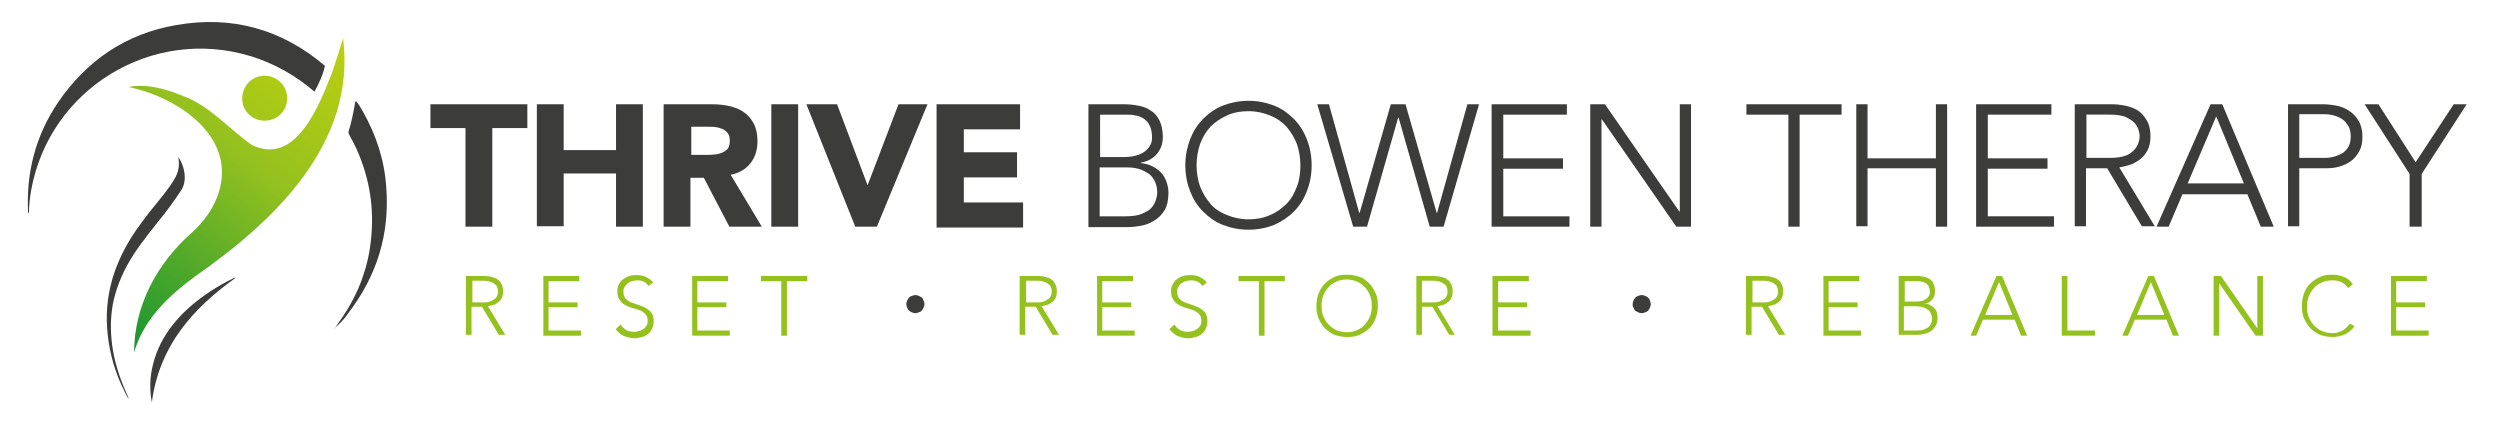 <?xml version="1.0" encoding="utf-8"?>
<!-- Generator: Adobe Illustrator 28.1.0, SVG Export Plug-In . SVG Version: 6.00 Build 0)  -->
<svg version="1.1" id="Layer_1" xmlns="http://www.w3.org/2000/svg" xmlns:xlink="http://www.w3.org/1999/xlink" x="0px" y="0px"
	 viewBox="0 0 577.9 101.3" style="enable-background:new 0 0 577.9 101.3;" xml:space="preserve">
<style type="text/css">
	.st0{fill:url(#SVGID_1_);}
	.st1{fill:#3C3C3B;}
	.st2{fill:#BDAE83;}
	.st3{fill:url(#SVGID_00000066481926328530758830000014729701419693888682_);}
	.st4{fill:#95C11F;}
</style>
<g>
	<linearGradient id="SVGID_1_" gradientUnits="userSpaceOnUse" x1="91.862" y1="-21.591" x2="11.58" y2="78.219">
		<stop  offset="0" style="stop-color:#DEDC00"/>
		<stop  offset="0.522" style="stop-color:#95C11F"/>
		<stop  offset="1" style="stop-color:#008D36"/>
	</linearGradient>
	<path class="st0" d="M76.8,16.7c1.2-3.6,1.7-5.2,2.5-7.9c3.1,24.4-15.9,42.3-34.2,55.1c-6.2,4.5-12,10.1-14.1,17.6
		C31,70.8,36.2,61,44.2,53.9c2.9-2.6,5.2-5.7,6.4-9.5c4-13.1-9.8-22-20.9-24.3c4.1-0.8,8.5,0.4,12.4,2c6.4,2.3,10.7,7.6,16.1,11.4
		C68.4,38.5,73.8,24.3,76.8,16.7z"/>
	<path class="st1" d="M77.5,75.7c0.6-0.9,1.2-1.7,1.8-2.6c3.5-5.2,5.7-11,6.4-17.2c0.9-7.5-0.2-14.6-3.3-21.5
		c-0.5-1.1-1.1-2.2-1.7-3.3c-0.1-0.2-0.2-0.5-0.1-0.8c0.7-2.2,1.1-4.4,1.5-6.6c0-0.1,0-0.2,0.2-0.3c0.7,0.7,1.1,1.6,1.6,2.4
		c3.1,5.5,5,11.3,5.4,17.6c0.8,10.8-2.2,20.4-8.8,29C79.7,73.6,78.7,74.7,77.5,75.7L77.5,75.7z"/>
	<path class="st2" d="M77.6,75.7c-0.1,0.1-0.1,0.3-0.4,0.2C77.3,75.8,77.4,75.7,77.6,75.7C77.5,75.7,77.6,75.7,77.6,75.7z"/>
	<path class="st2" d="M24.7,90.5C24.6,90.5,24.6,90.5,24.7,90.5C24.6,90.5,24.6,90.5,24.7,90.5C24.6,90.5,24.7,90.5,24.7,90.5
		C24.7,90.5,24.7,90.5,24.7,90.5z"/>
	<path class="st2" d="M35.9,34.2C35.9,34.1,35.8,34.1,35.9,34.2c-0.1-0.1-0.1-0.1-0.1-0.1C35.9,34.1,35.9,34.1,35.9,34.2
		C35.9,34.2,35.9,34.2,35.9,34.2z"/>
	<g>
		<path class="st1" d="M75.1,15.2C65.2,6.8,53.7,3.5,40.7,5.8c-11.6,2-20.7,8.2-27.3,17.9C8.2,31.4,6,40,6.5,49.2c0.1,0,0.2,0,0.2,0
			c0-1.7,0.2-3.4,0.5-5.2C11.4,20.6,35.1,6,58,13c5.5,1.7,10.4,4.5,14.7,8.2C73.7,19.3,74.7,17.3,75.1,15.2z"/>
		<path class="st1" d="M41.2,36.3c1.3,1.7,2.2,5.2,0.8,7.5c-1.7,2.6-3.5,5.1-5.5,7.5c-2.6,3.3-5.2,6.5-7.2,10.2
			c-1.8,3.4-3.1,7-3.5,10.8c-0.7,6.8,0.9,13.1,3.7,19.2c0.1,0.2,0.2,0.5,0.3,0.7c-0.5-0.5-0.7-1.1-1-1.7c-2.1-4.1-3.4-8.5-3.9-13.1
			c-1-8.9,1.5-16.8,6.5-24.1c2-2.9,4.2-5.6,6.4-8.3c1-1.3,2-2.6,2.8-4.1C41.4,39.3,41.5,37.8,41.2,36.3L41.2,36.3z"/>
		
			<linearGradient id="SVGID_00000125599167659199649190000012950739638774887340_" gradientUnits="userSpaceOnUse" x1="91.744" y1="-15.235" x2="11.461" y2="84.575">
			<stop  offset="0" style="stop-color:#DEDC00"/>
			<stop  offset="0.522" style="stop-color:#95C11F"/>
			<stop  offset="1" style="stop-color:#008D36"/>
		</linearGradient>
		<path style="fill:url(#SVGID_00000125599167659199649190000012950739638774887340_);" d="M61.2,17.5c2.9,0,5.2,2.4,5.2,5.2
			c0,2.9-2.3,5.2-5.2,5.2c-2.9,0-5.3-2.3-5.2-5.2C56,19.8,58.3,17.5,61.2,17.5z"/>
		<path class="st1" d="M54.5,64.2C44.4,71.4,36.8,80.1,35.1,93c-0.4-1.9-0.4-3.7-0.3-5.5c0.7-6.8,4.1-12.1,9-16.5
			c3.1-2.7,6.5-4.9,10.2-6.7C54.2,64.3,54.3,64.1,54.5,64.2z"/>
		<g>
			<path class="st1" d="M107.6,29.6h-8.1v-5.5h22.4v5.5h-8.1v22.8h-6.2V29.6z"/>
			<path class="st1" d="M124.1,24.1h6.2v10.6h12.1V24.1h6.2v28.3h-6.2V40.1h-12.1v12.2h-6.2V24.1z"/>
			<path class="st1" d="M153.4,24.1h11c1.4,0,2.8,0.1,4.1,0.4c1.3,0.3,2.4,0.7,3.4,1.4c1,0.7,1.7,1.5,2.3,2.6
				c0.6,1.1,0.9,2.5,0.9,4.1c0,2-0.5,3.7-1.6,5.1s-2.6,2.3-4.6,2.7l7.2,12h-7.5l-5.9-11.3h-3.1v11.3h-6.2V24.1z M159.7,35.8h3.7
				c0.6,0,1.2,0,1.8-0.1c0.6,0,1.2-0.2,1.7-0.4c0.5-0.2,0.9-0.5,1.3-0.9c0.3-0.4,0.5-1,0.5-1.8c0-0.7-0.1-1.3-0.4-1.7
				c-0.3-0.4-0.7-0.8-1.1-1c-0.5-0.2-1-0.4-1.6-0.5c-0.6-0.1-1.2-0.1-1.7-0.1h-4.1V35.8z"/>
			<path class="st1" d="M178.3,24.1h6.2v28.3h-6.2V24.1z"/>
			<path class="st1" d="M186.4,24.1h7.1l7,18.6h0.1l7.1-18.6h6.7l-11.7,28.3h-5L186.4,24.1z"/>
			<path class="st1" d="M216.6,24.1h19.2v5.8h-13v5.3h12.3v5.8h-12.3v5.8h13.7v5.8h-20V24.1z"/>
			<path class="st1" d="M251.6,24.1h8.2c1.1,0,2.1,0.1,3.2,0.3c1.1,0.2,2.1,0.5,2.9,1.1c0.9,0.5,1.6,1.3,2.1,2.3
				c0.5,1,0.8,2.3,0.8,3.9c0,1.4-0.4,2.7-1.3,3.8c-0.9,1.1-2.1,1.8-3.8,2.1v0.1c0.9,0.1,1.8,0.3,2.6,0.7c0.8,0.4,1.4,0.8,2,1.4
				c0.6,0.6,1,1.3,1.3,2.1c0.3,0.8,0.5,1.7,0.5,2.7c0,1.6-0.3,3-0.9,4c-0.6,1-1.4,1.8-2.4,2.4c-0.9,0.6-2,1-3.1,1.2
				c-1.1,0.2-2.1,0.3-3.1,0.3h-9V24.1z M254.3,36.3h5.5c1.4,0,2.5-0.2,3.3-0.5c0.9-0.3,1.5-0.7,2-1.2c0.5-0.5,0.8-1,1-1.5
				c0.2-0.5,0.2-1,0.2-1.5c0-1-0.2-1.8-0.5-2.5c-0.3-0.7-0.8-1.2-1.3-1.6c-0.6-0.4-1.2-0.7-2-0.8c-0.7-0.2-1.5-0.2-2.4-0.2h-5.8
				V36.3z M254.3,50h6c1.5,0,2.8-0.2,3.7-0.6c0.9-0.4,1.7-0.8,2.2-1.4c0.5-0.6,0.8-1.2,1-1.8c0.2-0.6,0.3-1.2,0.3-1.7
				c0-1-0.2-1.9-0.6-2.7c-0.4-0.7-0.9-1.4-1.6-1.8s-1.4-0.8-2.2-1s-1.6-0.3-2.5-0.3h-6.4V50z"/>
			<path class="st1" d="M274,38.2c0-2.2,0.4-4.1,1.1-6c0.7-1.8,1.7-3.4,3-4.7c1.3-1.3,2.8-2.4,4.6-3.1c1.8-0.7,3.8-1.1,5.9-1.1
				s4.1,0.4,5.9,1.1c1.8,0.7,3.3,1.8,4.6,3.1c1.3,1.3,2.3,2.9,3,4.7c0.7,1.8,1.1,3.8,1.1,6s-0.4,4.2-1.1,6s-1.7,3.4-3,4.7
				c-1.3,1.3-2.8,2.3-4.6,3.1c-1.8,0.7-3.8,1.1-5.9,1.1s-4.1-0.4-5.9-1.1s-3.3-1.8-4.6-3.1c-1.3-1.3-2.3-2.9-3-4.7
				S274,40.4,274,38.2z M276.6,38.2c0,1.8,0.3,3.4,0.8,4.9c0.6,1.5,1.4,2.8,2.4,4s2.3,2,3.8,2.6c1.5,0.6,3.1,1,5,1
				c1.8,0,3.5-0.3,5-1c1.5-0.6,2.7-1.5,3.8-2.6s1.8-2.4,2.4-4c0.6-1.5,0.8-3.2,0.8-4.9s-0.3-3.4-0.8-4.9c-0.6-1.5-1.4-2.8-2.4-4
				c-1-1.1-2.3-2-3.8-2.6c-1.5-0.6-3.1-1-5-1c-1.8,0-3.5,0.3-5,1s-2.7,1.5-3.8,2.6c-1,1.1-1.8,2.4-2.4,4
				C276.9,34.8,276.6,36.5,276.6,38.2z"/>
			<path class="st1" d="M304.5,24.1h2.7l7,25.1h0.1l7.2-25.1h3.4l7.2,25.1h0.1l7-25.1h2.7l-8.2,28.3h-3.2l-7.2-25.2h-0.1L316,52.4
				h-3.2L304.5,24.1z"/>
			<path class="st1" d="M344.9,24.1h17.3v2.4h-14.7v10.1h13.8v2.4h-13.8v11h15.3v2.4h-18V24.1z"/>
			<path class="st1" d="M367.6,24.1h3.4l17.2,24.8h0.1V24.1h2.6v28.3h-3.4l-17.2-24.8h-0.1v24.8h-2.6V24.1z"/>
			<path class="st1" d="M413.4,26.5h-9.7v-2.4h22v2.4H416v25.9h-2.6V26.5z"/>
			<path class="st1" d="M429.1,24.1h2.6v12.5h15.8V24.1h2.6v28.3h-2.6V38.9h-15.8v13.4h-2.6V24.1z"/>
			<path class="st1" d="M456.9,24.1h17.3v2.4h-14.7v10.1h13.8v2.4h-13.8v11h15.3v2.4h-18V24.1z"/>
			<path class="st1" d="M479.6,24.1h7.4c0.4,0,0.9,0,1.5,0c0.6,0,1.3,0.1,2.1,0.2c0.7,0.1,1.5,0.3,2.3,0.6c0.8,0.3,1.5,0.7,2.1,1.3
				c0.6,0.6,1.1,1.3,1.5,2.1c0.4,0.9,0.6,1.9,0.6,3.1c0,1.4-0.2,2.5-0.7,3.4c-0.5,0.9-1.1,1.6-1.8,2.1c-0.7,0.5-1.5,1-2.3,1.2
				c-0.9,0.3-1.7,0.5-2.4,0.6l8.2,13.6h-3l-8-13.4h-4.9v13.4h-2.6V24.1z M482.3,36.5h5.6c1.4,0,2.5-0.2,3.4-0.5
				c0.9-0.3,1.5-0.8,2-1.3c0.5-0.5,0.8-1.1,1-1.6c0.2-0.6,0.3-1.1,0.3-1.6c0-0.5-0.1-1-0.3-1.6c-0.2-0.6-0.5-1.1-1-1.6
				c-0.5-0.5-1.2-0.9-2-1.3c-0.9-0.3-2-0.5-3.4-0.5h-5.6V36.5z"/>
			<path class="st1" d="M511,24.1h2.7l11.9,28.3h-3l-3.1-7.5h-15l-3.2,7.5h-2.8L511,24.1z M512.3,26.9l-6.6,15.5h13L512.3,26.9z"/>
			<path class="st1" d="M528.7,24.1h8.2c1,0,2,0.1,3.1,0.3c1.1,0.2,2.1,0.6,3,1.2c0.9,0.6,1.6,1.3,2.2,2.3c0.6,1,0.9,2.2,0.9,3.7
				c0,1.3-0.2,2.4-0.7,3.3c-0.5,0.9-1.1,1.7-1.9,2.3c-0.8,0.6-1.7,1-2.7,1.3c-1,0.3-2.1,0.4-3.2,0.4h-6.1v13.4h-2.6V24.1z
				 M531.4,36.5h6c0.7,0,1.5-0.1,2.2-0.3s1.4-0.5,1.9-0.8c0.6-0.4,1-0.9,1.4-1.5c0.3-0.6,0.5-1.4,0.5-2.4c0-0.9-0.2-1.7-0.5-2.3
				c-0.4-0.6-0.8-1.2-1.4-1.6c-0.6-0.4-1.2-0.7-2-0.9c-0.7-0.2-1.5-0.3-2.2-0.3h-5.8V36.5z"/>
			<path class="st1" d="M557,40.2l-10.4-16.1h3.2l8.6,13.4l8.8-13.4h3l-10.4,16.1v12.2H557V40.2z"/>
		</g>
		<g>
			<g>
				<path class="st4" d="M107.9,63.8h3.6c0.2,0,0.4,0,0.7,0c0.3,0,0.6,0.1,1,0.1c0.4,0.1,0.7,0.2,1.1,0.3c0.4,0.1,0.7,0.4,1,0.6
					s0.5,0.6,0.7,1c0.2,0.4,0.3,0.9,0.3,1.5c0,0.7-0.1,1.2-0.3,1.6c-0.2,0.4-0.5,0.8-0.9,1c-0.3,0.3-0.7,0.5-1.1,0.6
					c-0.4,0.1-0.8,0.2-1.2,0.3l4,6.6h-1.5l-3.9-6.5h-2.4v6.5h-1.3V63.8z M109.2,69.9h2.7c0.7,0,1.2-0.1,1.6-0.3s0.7-0.4,1-0.6
					c0.2-0.2,0.4-0.5,0.5-0.8c0.1-0.3,0.1-0.5,0.1-0.8s0-0.5-0.1-0.8c-0.1-0.3-0.2-0.6-0.5-0.8c-0.2-0.2-0.6-0.5-1-0.6
					c-0.4-0.2-1-0.3-1.6-0.3h-2.7V69.9z"/>
				<path class="st4" d="M125.5,63.8h8.4V65h-7.1v4.9h6.7V71h-6.7v5.4h7.5v1.2h-8.7V63.8z"/>
				<path class="st4" d="M143.5,75c0.3,0.6,0.8,1,1.3,1.3s1.2,0.4,1.8,0.4c0.4,0,0.8-0.1,1.2-0.2c0.4-0.1,0.7-0.3,1-0.5
					c0.3-0.2,0.5-0.5,0.7-0.8c0.2-0.3,0.2-0.7,0.2-1.1c0-0.5-0.1-0.9-0.3-1.2c-0.2-0.3-0.5-0.6-0.8-0.8c-0.3-0.2-0.7-0.4-1.1-0.5
					c-0.4-0.1-0.9-0.3-1.3-0.4c-0.4-0.1-0.9-0.3-1.3-0.5c-0.4-0.2-0.8-0.4-1.1-0.7s-0.6-0.7-0.8-1.1c-0.2-0.4-0.3-1-0.3-1.6
					c0-0.6,0.1-1.2,0.4-1.6c0.2-0.5,0.6-0.9,1-1.2c0.4-0.3,0.9-0.6,1.4-0.7c0.5-0.2,1.1-0.2,1.7-0.2c0.8,0,1.5,0.1,2.1,0.4
					c0.6,0.3,1.2,0.7,1.7,1.3l-1.1,0.8c-0.3-0.5-0.7-0.8-1.1-1c-0.4-0.2-1-0.3-1.5-0.3c-0.4,0-0.8,0.1-1.2,0.2
					c-0.4,0.1-0.7,0.3-1,0.5c-0.3,0.2-0.5,0.5-0.7,0.8c-0.2,0.3-0.3,0.7-0.3,1.1c0,0.7,0.2,1.2,0.5,1.6c0.4,0.4,0.8,0.7,1.3,0.9
					c0.5,0.2,1.1,0.4,1.7,0.6c0.6,0.2,1.2,0.4,1.7,0.7c0.5,0.3,1,0.7,1.3,1.1c0.4,0.5,0.5,1.2,0.5,2c0,0.6-0.1,1.2-0.4,1.7
					c-0.2,0.5-0.5,0.9-0.9,1.2c-0.4,0.3-0.9,0.6-1.4,0.7s-1.1,0.3-1.6,0.3c-0.9,0-1.7-0.2-2.5-0.5s-1.4-0.9-2-1.6L143.5,75z"/>
				<path class="st4" d="M159.9,63.8h8.4V65h-7.1v4.9h6.7V71h-6.7v5.4h7.5v1.2h-8.7V63.8z"/>
				<path class="st4" d="M180.6,65h-4.7v-1.2h10.7V65h-4.7v12.6h-1.3V65z"/>
				<path class="st1" d="M209.5,70.3c0-0.3,0.1-0.6,0.2-0.8c0.1-0.3,0.3-0.5,0.4-0.7c0.2-0.2,0.4-0.3,0.7-0.4
					c0.3-0.1,0.5-0.2,0.8-0.2s0.6,0.1,0.8,0.2c0.3,0.1,0.5,0.3,0.7,0.4c0.2,0.2,0.3,0.4,0.4,0.7c0.1,0.3,0.2,0.5,0.2,0.8
					s-0.1,0.6-0.2,0.8c-0.1,0.3-0.3,0.5-0.4,0.7c-0.2,0.2-0.4,0.3-0.7,0.4c-0.3,0.1-0.5,0.2-0.8,0.2s-0.6-0.1-0.8-0.2
					c-0.3-0.1-0.5-0.3-0.7-0.4c-0.2-0.2-0.3-0.4-0.4-0.7C209.6,70.9,209.5,70.6,209.5,70.3z"/>
				<path class="st4" d="M235.9,63.8h3.6c0.2,0,0.4,0,0.7,0c0.3,0,0.6,0.1,1,0.1c0.4,0.1,0.7,0.2,1.1,0.3c0.4,0.1,0.7,0.4,1,0.6
					s0.5,0.6,0.7,1c0.2,0.4,0.3,0.9,0.3,1.5c0,0.7-0.1,1.2-0.3,1.6c-0.2,0.4-0.5,0.8-0.9,1c-0.3,0.3-0.7,0.5-1.1,0.6
					c-0.4,0.1-0.8,0.2-1.2,0.3l4,6.6h-1.5l-3.9-6.5h-2.4v6.5h-1.3V63.8z M237.2,69.9h2.7c0.7,0,1.2-0.1,1.6-0.3s0.7-0.4,1-0.6
					c0.2-0.2,0.4-0.5,0.5-0.8c0.1-0.3,0.1-0.5,0.1-0.8s0-0.5-0.1-0.8c-0.1-0.3-0.2-0.6-0.5-0.8c-0.2-0.2-0.6-0.5-1-0.6
					c-0.4-0.2-1-0.3-1.6-0.3h-2.7V69.9z"/>
				<path class="st4" d="M253.5,63.8h8.4V65h-7.1v4.9h6.7V71h-6.7v5.4h7.5v1.2h-8.7V63.8z"/>
				<path class="st4" d="M271.5,75c0.3,0.6,0.8,1,1.3,1.3s1.2,0.4,1.8,0.4c0.4,0,0.8-0.1,1.2-0.2c0.4-0.1,0.7-0.3,1-0.5
					c0.3-0.2,0.5-0.5,0.7-0.8c0.2-0.3,0.2-0.7,0.2-1.1c0-0.5-0.1-0.9-0.3-1.2c-0.2-0.3-0.5-0.6-0.8-0.8c-0.3-0.2-0.7-0.4-1.1-0.5
					c-0.4-0.1-0.9-0.3-1.3-0.4c-0.4-0.1-0.9-0.3-1.3-0.5c-0.4-0.2-0.8-0.4-1.1-0.7s-0.6-0.7-0.8-1.1c-0.2-0.4-0.3-1-0.3-1.6
					c0-0.6,0.1-1.2,0.4-1.6c0.2-0.5,0.6-0.9,1-1.2c0.4-0.3,0.9-0.6,1.4-0.7c0.5-0.2,1.1-0.2,1.7-0.2c0.8,0,1.5,0.1,2.1,0.4
					c0.6,0.3,1.2,0.7,1.7,1.3l-1.1,0.8c-0.3-0.5-0.7-0.8-1.1-1c-0.4-0.2-1-0.3-1.5-0.3c-0.4,0-0.8,0.1-1.2,0.2
					c-0.4,0.1-0.7,0.3-1,0.5c-0.3,0.2-0.5,0.5-0.7,0.8c-0.2,0.3-0.3,0.7-0.3,1.1c0,0.7,0.2,1.2,0.5,1.6c0.4,0.4,0.8,0.7,1.3,0.9
					c0.5,0.2,1.1,0.4,1.7,0.6c0.6,0.2,1.2,0.4,1.7,0.7c0.5,0.3,1,0.7,1.3,1.1c0.4,0.5,0.5,1.2,0.5,2c0,0.6-0.1,1.2-0.4,1.7
					c-0.2,0.5-0.5,0.9-0.9,1.2c-0.4,0.3-0.9,0.6-1.4,0.7s-1.1,0.3-1.6,0.3c-0.9,0-1.7-0.2-2.5-0.5s-1.4-0.9-2-1.6L271.5,75z"/>
				<path class="st4" d="M291,65h-4.7v-1.2H297V65h-4.7v12.6H291V65z"/>
				<path class="st4" d="M304.3,70.7c0-1.1,0.2-2,0.5-2.9c0.4-0.9,0.8-1.6,1.5-2.3c0.6-0.6,1.4-1.1,2.2-1.5c0.9-0.4,1.8-0.5,2.9-0.5
					c1.1,0,2,0.2,2.9,0.5s1.6,0.9,2.2,1.5c0.6,0.6,1.1,1.4,1.5,2.3c0.4,0.9,0.5,1.8,0.5,2.9s-0.2,2-0.5,2.9
					c-0.4,0.9-0.8,1.7-1.5,2.3c-0.6,0.6-1.4,1.1-2.2,1.5c-0.9,0.4-1.8,0.5-2.9,0.5c-1.1,0-2-0.2-2.9-0.5c-0.9-0.4-1.6-0.9-2.2-1.5
					c-0.6-0.6-1.1-1.4-1.5-2.3C304.4,72.7,304.3,71.7,304.3,70.7z M305.5,70.7c0,0.9,0.1,1.7,0.4,2.4c0.3,0.7,0.7,1.4,1.2,1.9
					c0.5,0.5,1.1,1,1.8,1.3s1.5,0.5,2.4,0.5c0.9,0,1.7-0.2,2.4-0.5s1.3-0.7,1.8-1.3c0.5-0.5,0.9-1.2,1.2-1.9
					c0.3-0.7,0.4-1.5,0.4-2.4s-0.1-1.7-0.4-2.4s-0.7-1.4-1.2-1.9c-0.5-0.5-1.1-1-1.8-1.3s-1.5-0.5-2.4-0.5c-0.9,0-1.7,0.2-2.4,0.5
					s-1.3,0.7-1.8,1.3c-0.5,0.5-0.9,1.2-1.2,1.9S305.5,69.8,305.5,70.7z"/>
				<path class="st4" d="M327.4,63.8h3.6c0.2,0,0.4,0,0.7,0c0.3,0,0.6,0.1,1,0.1c0.4,0.1,0.7,0.2,1.1,0.3c0.4,0.1,0.7,0.4,1,0.6
					s0.5,0.6,0.7,1c0.2,0.4,0.3,0.9,0.3,1.5c0,0.7-0.1,1.2-0.3,1.6c-0.2,0.4-0.5,0.8-0.9,1c-0.3,0.3-0.7,0.5-1.1,0.6
					c-0.4,0.1-0.8,0.2-1.2,0.3l4,6.6H335l-3.9-6.5h-2.4v6.5h-1.3V63.8z M328.7,69.9h2.7c0.7,0,1.2-0.1,1.6-0.3s0.7-0.4,1-0.6
					c0.2-0.2,0.4-0.5,0.5-0.8c0.1-0.3,0.1-0.5,0.1-0.8s0-0.5-0.1-0.8c-0.1-0.3-0.2-0.6-0.5-0.8c-0.2-0.2-0.6-0.5-1-0.6
					c-0.4-0.2-1-0.3-1.6-0.3h-2.7V69.9z"/>
				<path class="st4" d="M345,63.8h8.4V65h-7.1v4.9h6.7V71h-6.7v5.4h7.5v1.2H345V63.8z"/>
				<path class="st1" d="M377.4,70.3c0-0.3,0.1-0.6,0.2-0.8c0.1-0.3,0.3-0.5,0.4-0.7c0.2-0.2,0.4-0.3,0.7-0.4
					c0.3-0.1,0.5-0.2,0.8-0.2s0.6,0.1,0.8,0.2c0.3,0.1,0.5,0.3,0.7,0.4c0.2,0.2,0.3,0.4,0.4,0.7c0.1,0.3,0.2,0.5,0.2,0.8
					s-0.1,0.6-0.2,0.8c-0.1,0.3-0.3,0.5-0.4,0.7c-0.2,0.2-0.4,0.3-0.7,0.4c-0.3,0.1-0.5,0.2-0.8,0.2s-0.6-0.1-0.8-0.2
					c-0.3-0.1-0.5-0.3-0.7-0.4c-0.2-0.2-0.3-0.4-0.4-0.7C377.4,70.9,377.4,70.6,377.4,70.3z"/>
				<path class="st4" d="M403.8,63.8h3.6c0.2,0,0.4,0,0.7,0c0.3,0,0.6,0.1,1,0.1c0.4,0.1,0.7,0.2,1.1,0.3c0.4,0.1,0.7,0.4,1,0.6
					s0.5,0.6,0.7,1c0.2,0.4,0.3,0.9,0.3,1.5c0,0.7-0.1,1.2-0.3,1.6c-0.2,0.4-0.5,0.8-0.9,1c-0.3,0.3-0.7,0.5-1.1,0.6
					c-0.4,0.1-0.8,0.2-1.2,0.3l4,6.6h-1.5l-3.9-6.5h-2.4v6.5h-1.3V63.8z M405.1,69.9h2.7c0.7,0,1.2-0.1,1.6-0.3s0.7-0.4,1-0.6
					c0.2-0.2,0.4-0.5,0.5-0.8c0.1-0.3,0.1-0.5,0.1-0.8s0-0.5-0.1-0.8c-0.1-0.3-0.2-0.6-0.5-0.8c-0.2-0.2-0.6-0.5-1-0.6
					c-0.4-0.2-1-0.3-1.6-0.3h-2.7V69.9z"/>
				<path class="st4" d="M421.4,63.8h8.4V65h-7.1v4.9h6.7V71h-6.7v5.4h7.5v1.2h-8.7V63.8z"/>
				<path class="st4" d="M438.9,63.8h4c0.5,0,1,0,1.6,0.1c0.5,0.1,1,0.3,1.4,0.5s0.8,0.6,1,1.1c0.3,0.5,0.4,1.1,0.4,1.9
					c0,0.7-0.2,1.3-0.6,1.8s-1,0.9-1.8,1v0c0.5,0,0.9,0.1,1.2,0.3c0.4,0.2,0.7,0.4,1,0.7s0.5,0.6,0.6,1c0.1,0.4,0.2,0.8,0.2,1.3
					c0,0.8-0.2,1.4-0.5,1.9c-0.3,0.5-0.7,0.9-1.1,1.2c-0.5,0.3-1,0.5-1.5,0.6c-0.5,0.1-1,0.2-1.5,0.2h-4.4V63.8z M440.2,69.7h2.7
					c0.7,0,1.2-0.1,1.6-0.2c0.4-0.2,0.7-0.4,1-0.6c0.2-0.2,0.4-0.5,0.5-0.7s0.1-0.5,0.1-0.7c0-0.5-0.1-0.9-0.2-1.2
					c-0.2-0.3-0.4-0.6-0.7-0.8s-0.6-0.3-1-0.4c-0.4-0.1-0.7-0.1-1.1-0.1h-2.8V69.7z M440.2,76.4h2.9c0.8,0,1.4-0.1,1.8-0.3
					c0.5-0.2,0.8-0.4,1.1-0.7c0.2-0.3,0.4-0.6,0.5-0.9c0.1-0.3,0.1-0.6,0.1-0.8c0-0.5-0.1-0.9-0.3-1.3c-0.2-0.4-0.4-0.7-0.8-0.9
					s-0.7-0.4-1.1-0.5c-0.4-0.1-0.8-0.2-1.2-0.2h-3.1V76.4z"/>
				<path class="st4" d="M461.5,63.8h1.3l5.8,13.8h-1.4l-1.5-3.7h-7.3l-1.6,3.7h-1.3L461.5,63.8z M462.1,65.2l-3.2,7.6h6.3
					L462.1,65.2z"/>
				<path class="st4" d="M476.6,63.8h1.3v12.6h6.4v1.2h-7.7V63.8z"/>
				<path class="st4" d="M496.6,63.8h1.3l5.8,13.8h-1.4l-1.5-3.7h-7.3l-1.6,3.7h-1.3L496.6,63.8z M497.2,65.2l-3.2,7.6h6.3
					L497.2,65.2z"/>
				<path class="st4" d="M511.7,63.8h1.7l8.4,12.1h0V63.8h1.3v13.8h-1.7l-8.4-12.1h0v12.1h-1.3V63.8z"/>
				<path class="st4" d="M544.3,75.4c-0.7,0.9-1.4,1.5-2.3,1.9c-0.9,0.4-1.8,0.6-2.8,0.6c-1.1,0-2-0.2-2.9-0.5
					c-0.9-0.4-1.6-0.9-2.2-1.5c-0.6-0.6-1.1-1.4-1.5-2.3c-0.4-0.9-0.5-1.9-0.5-2.9s0.2-2,0.5-2.9c0.3-0.9,0.8-1.6,1.5-2.3
					c0.6-0.6,1.4-1.1,2.2-1.5s1.8-0.5,2.9-0.5c0.9,0,1.8,0.2,2.6,0.5c0.8,0.3,1.5,0.9,2.1,1.7l-1.1,0.9c-0.4-0.6-1-1.1-1.6-1.4
					c-0.7-0.3-1.4-0.4-2.1-0.4c-0.9,0-1.7,0.2-2.4,0.5c-0.7,0.3-1.3,0.7-1.8,1.3c-0.5,0.5-0.9,1.2-1.2,1.9s-0.4,1.5-0.4,2.4
					s0.1,1.7,0.4,2.4c0.3,0.7,0.7,1.4,1.2,1.9c0.5,0.5,1.1,1,1.8,1.3c0.7,0.3,1.5,0.5,2.4,0.5c0.3,0,0.7,0,1.1-0.1
					c0.4-0.1,0.7-0.2,1.1-0.4c0.4-0.2,0.7-0.4,1-0.7c0.3-0.3,0.6-0.6,0.9-1L544.3,75.4z"/>
				<path class="st4" d="M552.6,63.8h8.4V65h-7.1v4.9h6.7V71h-6.7v5.4h7.5v1.2h-8.7V63.8z"/>
			</g>
		</g>
	</g>
</g>
</svg>
